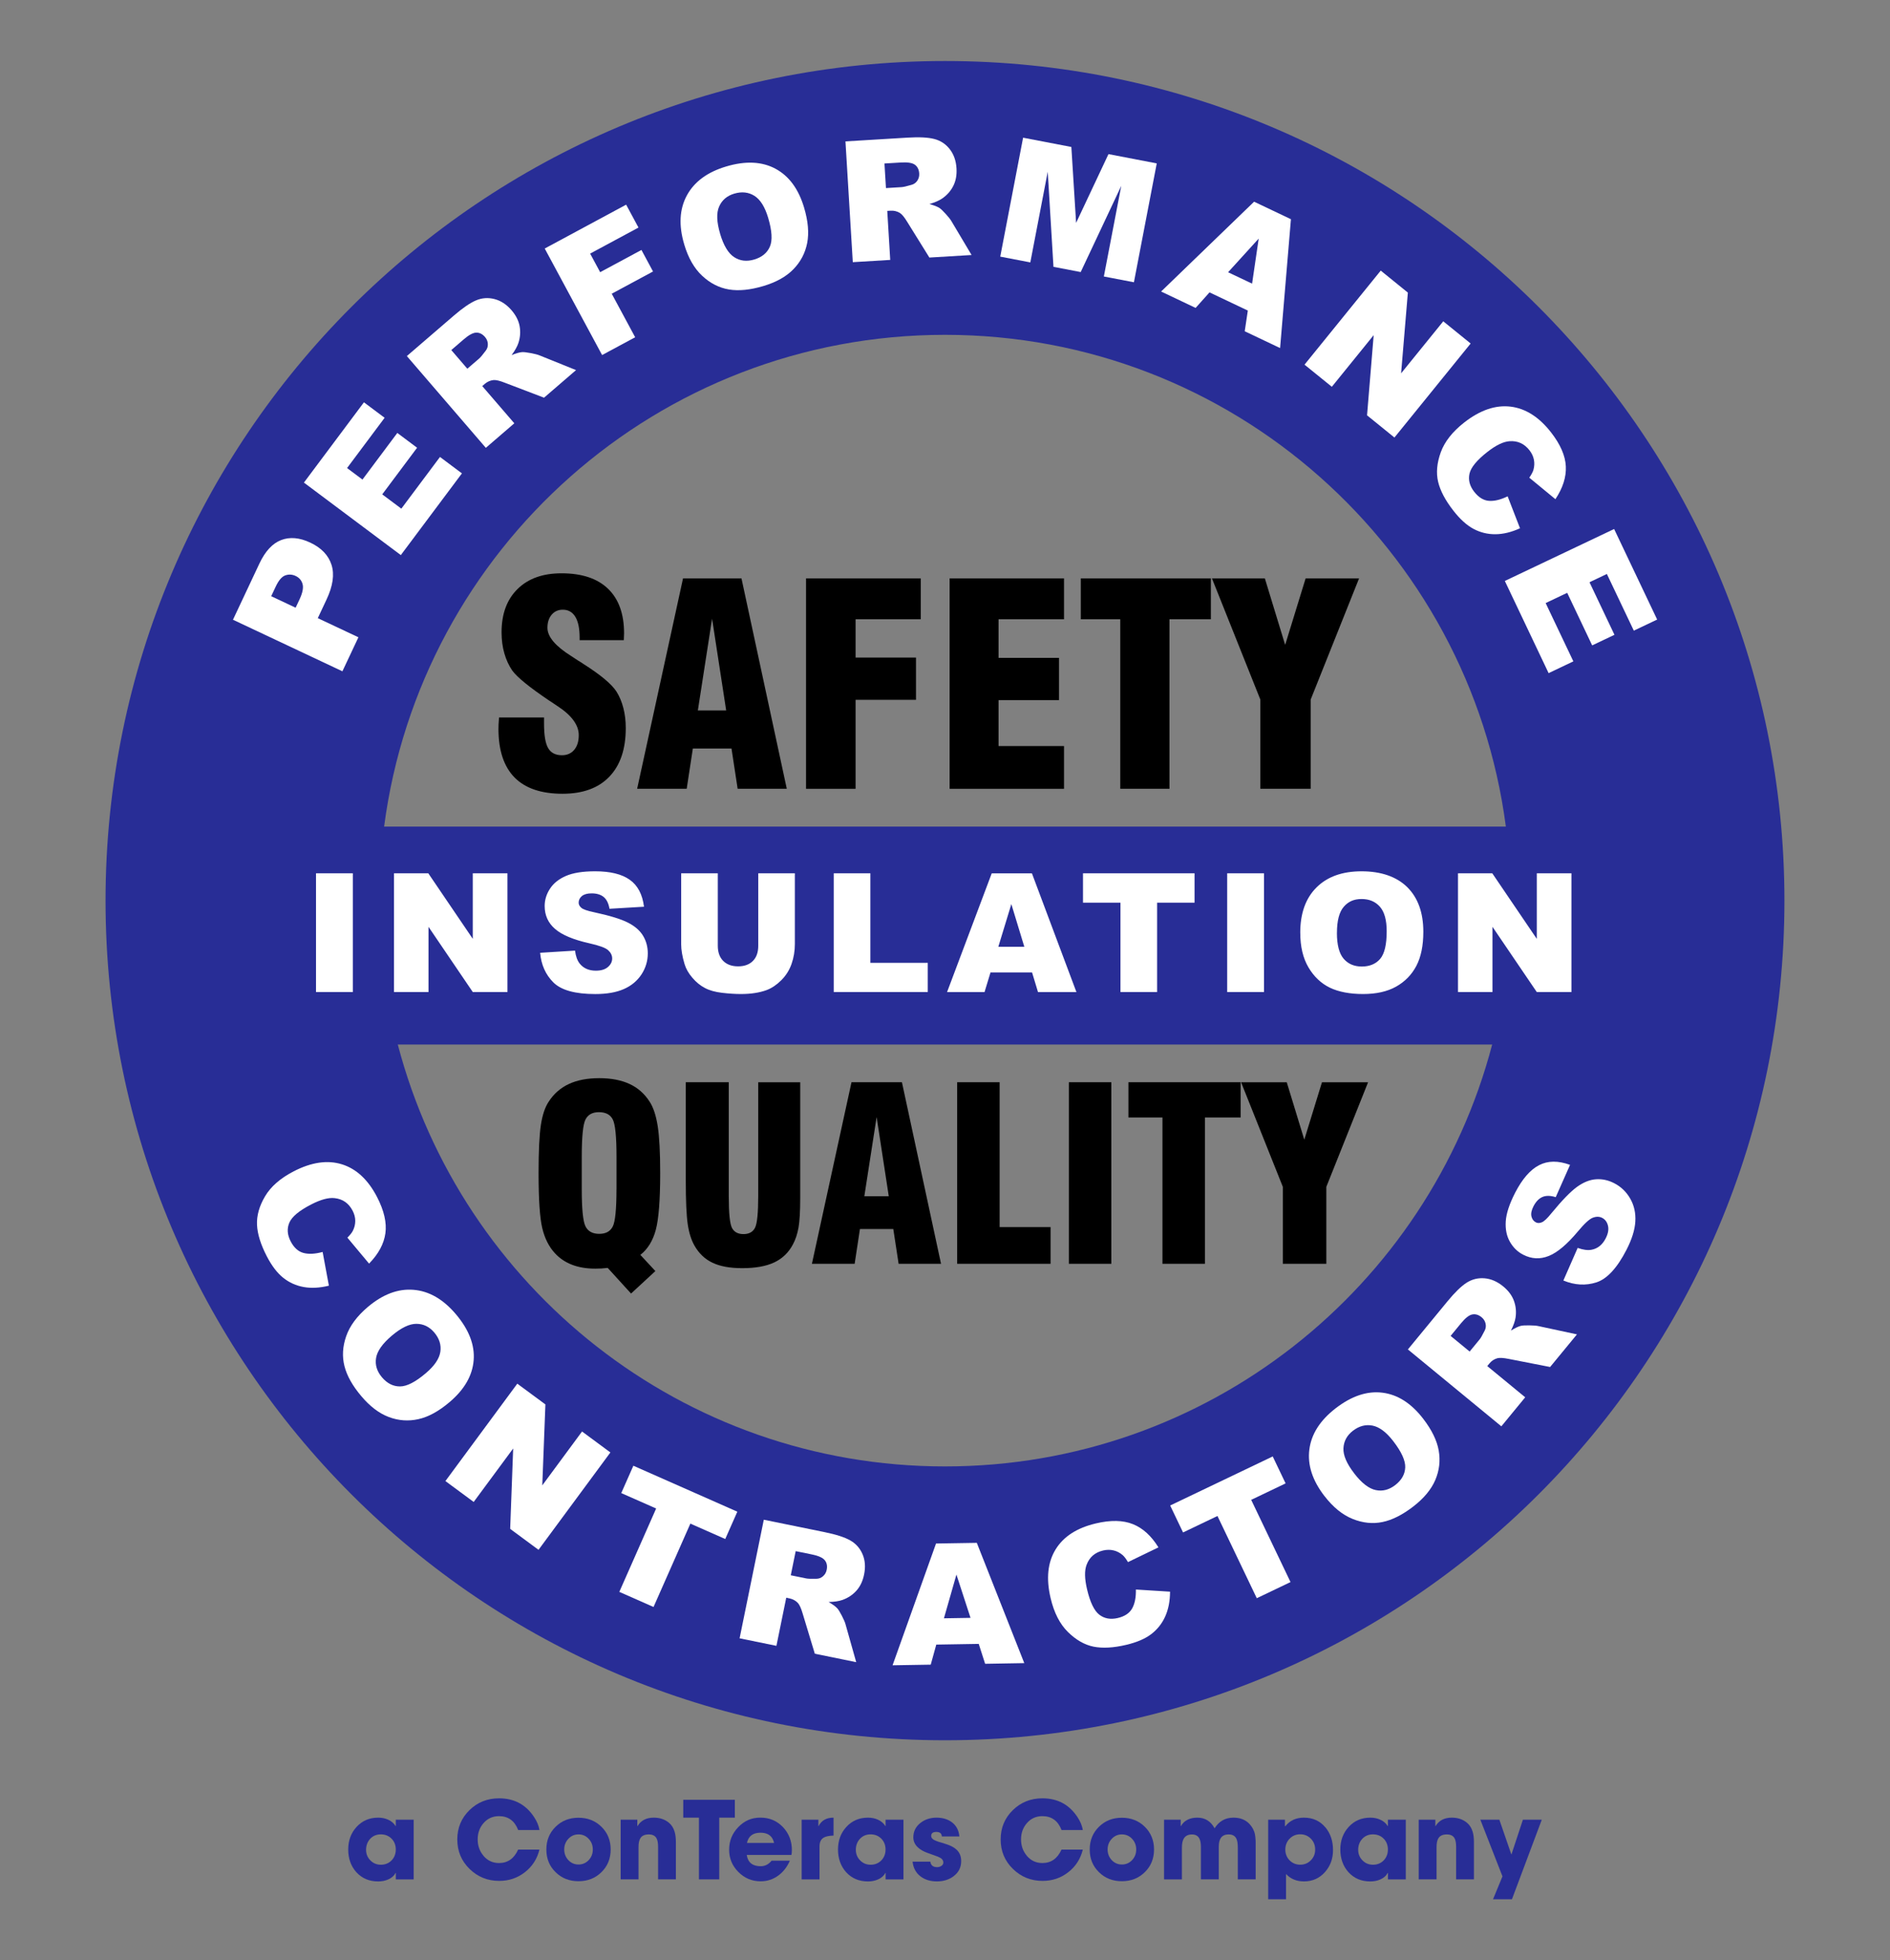 <svg xmlns="http://www.w3.org/2000/svg" id="Layer_1" viewBox="0 0 592.71 614.6"><rect x="0" y="0" width="592.71" height="614.6" fill="#808080" stroke="none"/><defs><style>.cls-1{fill:#282d96;fill-rule:evenodd;}.cls-1,.cls-2,.cls-3{stroke-width:0px;}.cls-2{fill:#000;}.cls-3{fill:#fff;}</style></defs><path class="cls-1" d="M296.35,19.13c145.39,0,263.25,117.86,263.25,263.25s-117.86,263.25-263.25,263.25S33.1,427.77,33.1,282.38,150.96,19.13,296.35,19.13h0ZM120.47,259.16h351.77c-11.37-87-85.78-154.18-175.89-154.18s-164.51,67.18-175.89,154.18h0ZM467.96,327.49H124.75c19.96,76.12,89.22,132.28,171.6,132.28s151.64-56.16,171.6-132.28h0Z"></path><path class="cls-2" d="M156.49,224.94h14.12v1.93c0,3.64.42,6.2,1.29,7.68.85,1.49,2.3,2.24,4.33,2.24,1.62,0,2.91-.57,3.85-1.7.95-1.13,1.42-2.66,1.42-4.61,0-3.2-2.3-6.29-6.87-9.23-.75-.51-1.32-.91-1.71-1.15l-.73-.47c-6.2-4.18-10.04-7.31-11.57-9.43-1.08-1.59-1.9-3.39-2.47-5.4-.57-1.99-.86-4.18-.86-6.55,0-5.76,1.67-10.29,5.01-13.57,3.33-3.29,7.94-4.93,13.79-4.93,6.37,0,11.23,1.61,14.59,4.84,3.35,3.22,5.03,7.88,5.03,13.99,0,.25-.01.61-.04,1.07-.03.45-.04.8-.04,1.07h-13.86v-.82c0-2.87-.45-5.04-1.35-6.52-.91-1.48-2.21-2.22-3.92-2.22-1.45,0-2.62.53-3.49,1.56-.89,1.04-1.33,2.41-1.33,4.12,0,2.79,2.5,5.76,7.51,8.89.92.6,1.61,1.05,2.09,1.37.41.22.96.58,1.68,1.07,5.4,3.42,8.85,6.32,10.37,8.66.94,1.51,1.67,3.23,2.16,5.16.5,1.93.75,4.02.75,6.27,0,6.61-1.71,11.68-5.15,15.26-3.42,3.57-8.32,5.35-14.68,5.35-6.68,0-11.7-1.71-15.06-5.12-3.35-3.42-5.03-8.49-5.03-15.23,0-.42.01-.88.03-1.35.01-.47.06-1.23.15-2.25h0ZM218.86,222.75h8.87l-4.42-28.77-4.46,28.77h0ZM199.81,247.31l14.39-65.97h18.33l14.21,65.97h-15.41l-1.93-12.63h-12.12l-1.93,12.63h-15.54ZM252.78,247.31v-65.97h35.97v12.81h-20.44v12.02h18.95v13.25h-18.95v27.9h-15.53ZM297.8,247.31v-65.97h35.88v12.81h-20.53v12.11h18.95v13.25h-18.95v14.39h20.53v13.42h-35.88ZM351.31,247.31v-53.16h-12.37v-12.81h40.79v12.81h-12.98v53.16h-15.44ZM395.25,247.31v-27.97l-15.18-38h16.59l6.37,20.86,6.42-20.86h16.76l-15.18,38v27.97h-15.79Z"></path><path class="cls-2" d="M193.34,372.91v-10.27c0-6.31-.4-10.22-1.2-11.71-.79-1.49-2.23-2.23-4.3-2.23s-3.44.77-4.23,2.3c-.78,1.53-1.17,5.4-1.17,11.64v10.27c0,6.17.39,10.03,1.17,11.59.78,1.56,2.22,2.35,4.3,2.35s3.47-.77,4.25-2.3c.78-1.53,1.17-5.4,1.17-11.64h0ZM190.59,397.53c-.67.08-1.32.14-1.97.18-.66.04-1.3.05-1.94.05-2.75,0-5.17-.4-7.29-1.22-2.11-.81-3.9-2.02-5.37-3.62-1.87-2.02-3.19-4.63-3.96-7.85-.77-3.22-1.16-8.98-1.16-17.28,0-6.87.24-11.9.72-15.06.48-3.15,1.3-5.6,2.46-7.33,1.61-2.48,3.73-4.34,6.34-5.54,2.6-1.21,5.78-1.82,9.51-1.82s6.9.61,9.5,1.82c2.6,1.2,4.69,3.05,6.29,5.54,1.17,1.79,2.03,4.38,2.55,7.75.52,3.36.77,8.24.77,14.65,0,8.48-.47,14.42-1.39,17.84-.92,3.41-2.54,6.02-4.83,7.81l4.71,5.07-7.63,7.05-7.3-8.02h0ZM215.07,339.32h13.47v35.67c0,5.39.34,8.73,1.02,10.02.67,1.27,1.87,1.92,3.6,1.92s2.95-.67,3.62-1.99c.67-1.34,1-4.64,1-9.94v-35.67h13.17v36.33c0,4.11-.18,7.19-.53,9.22-.37,2.03-.95,3.8-1.77,5.3-1.35,2.56-3.31,4.44-5.87,5.64-2.56,1.2-5.9,1.79-10.02,1.79-3.8,0-6.89-.55-9.27-1.68-2.4-1.12-4.29-2.91-5.69-5.37-1.01-1.75-1.72-4-2.13-6.74-.4-2.72-.61-7.34-.61-13.85v-30.64h0ZM271.06,375.05h7.66l-3.81-24.82-3.85,24.82h0ZM254.62,396.24l12.41-56.92h15.82l12.26,56.92h-13.3l-1.67-10.9h-10.46l-1.66,10.9h-13.41ZM329.46,396.24h-29.29v-56.92h13.32v45.41h15.97v11.5h0ZM335.2,396.24v-56.92h13.32v56.92h-13.32ZM364.55,396.24v-45.87h-10.67v-11.05h35.19v11.05h-11.2v45.87h-13.32ZM402.3,396.24v-24.13l-13.09-32.78h14.32l5.5,18,5.54-18h14.46l-13.09,32.78v24.13h-13.62Z"></path><path class="cls-3" d="M99.1,273.8h11.55v37.24h-11.55v-37.24h0ZM123.57,273.8h10.74l13.96,20.56v-20.56h10.87v37.24h-10.87l-13.89-20.45v20.45h-10.82v-37.24h0ZM169.41,298.73l10.92-.68c.23,1.77.72,3.12,1.45,4.04,1.19,1.5,2.88,2.25,5.08,2.25,1.64,0,2.9-.38,3.79-1.15.89-.77,1.33-1.66,1.33-2.68,0-.96-.42-1.83-1.26-2.59-.84-.76-2.8-1.47-5.88-2.16-5.04-1.13-8.63-2.64-10.78-4.52-2.17-1.87-3.25-4.27-3.25-7.18,0-1.91.55-3.71,1.66-5.41,1.11-1.71,2.77-3.04,5-4.01,2.23-.97,5.28-1.46,9.15-1.46,4.76,0,8.38.88,10.88,2.66,2.5,1.77,3.98,4.59,4.46,8.45l-10.82.64c-.29-1.69-.89-2.92-1.81-3.68-.93-.77-2.2-1.15-3.82-1.15-1.33,0-2.35.29-3.03.85-.68.56-1.01,1.26-1.01,2.07,0,.59.28,1.12.82,1.59.53.49,1.81.94,3.84,1.37,5.03,1.08,8.62,2.18,10.79,3.29,2.18,1.11,3.76,2.48,4.75,4.13.99,1.64,1.48,3.48,1.48,5.51,0,2.38-.66,4.59-1.98,6.61-1.33,2.01-3.16,3.55-5.54,4.59-2.37,1.04-5.35,1.56-8.95,1.56-6.33,0-10.71-1.22-13.15-3.66-2.44-2.44-3.81-5.53-4.14-9.28h0ZM237.78,273.8h11.49v22.18c0,2.19-.35,4.27-1.03,6.22-.68,1.96-1.76,3.67-3.22,5.13-1.47,1.46-3,2.49-4.6,3.09-2.24.82-4.92,1.24-8.05,1.24-1.81,0-3.79-.13-5.93-.38-2.14-.25-3.94-.75-5.37-1.51-1.44-.75-2.76-1.82-3.94-3.21-1.2-1.39-2.01-2.82-2.45-4.29-.71-2.37-1.07-4.46-1.07-6.29v-22.18h11.49v22.71c0,2.03.56,3.61,1.68,4.75,1.13,1.14,2.69,1.72,4.68,1.72s3.52-.56,4.65-1.69c1.12-1.12,1.68-2.71,1.68-4.78v-22.71h0ZM261.46,273.8h11.49v28.09h18v9.15h-29.49v-37.24h0ZM323.66,304.91h-13.04l-1.87,6.14h-11.75l14.01-37.24h12.6l13.96,37.24h-12.05l-1.86-6.14h0ZM321.23,296.84l-4.07-13.38-4.08,13.38h8.15ZM339.62,273.8h35v9.21h-11.75v28.03h-11.49v-28.03h-11.75v-9.21h0ZM384.85,273.8h11.55v37.24h-11.55v-37.24h0ZM407.76,292.45c0-6.08,1.69-10.81,5.08-14.19,3.39-3.39,8.11-5.08,14.16-5.08s10.97,1.66,14.33,4.98c3.35,3.33,5.03,7.99,5.03,13.98,0,4.35-.73,7.91-2.19,10.7-1.46,2.78-3.59,4.95-6.35,6.5-2.77,1.55-6.22,2.32-10.36,2.32s-7.67-.67-10.43-2c-2.75-1.34-4.98-3.46-6.69-6.35-1.71-2.89-2.57-6.51-2.57-10.86h0ZM419.26,292.48c0,3.75.7,6.46,2.1,8.1,1.4,1.64,3.31,2.46,5.72,2.46s4.39-.81,5.75-2.41c1.36-1.61,2.04-4.49,2.04-8.66,0-3.5-.71-6.06-2.12-7.67-1.42-1.62-3.34-2.43-5.76-2.43s-4.2.82-5.6,2.46c-1.41,1.64-2.12,4.36-2.12,8.15h0ZM457.24,273.8h10.74l13.96,20.56v-20.56h10.87v37.24h-10.87l-13.89-20.45v20.45h-10.82v-37.24h0Z"></path><path class="cls-1" d="M151.61,581.85c1.28,1.51,2.91,2.27,4.89,2.27,2.72,0,4.72-1.4,5.99-4.21h6.68c-.72,2.93-2.25,5.3-4.59,7.11-2.31,1.8-4.99,2.7-8.02,2.7-3.64,0-6.74-1.25-9.3-3.75-2.57-2.51-3.85-5.59-3.85-9.24s1.27-6.7,3.82-9.2c2.54-2.47,5.62-3.7,9.27-3.7,4.74,0,8.4,1.95,10.98,5.86.9,1.35,1.47,2.71,1.7,4.08h-6.68c-1.11-2.9-3.12-4.35-6.02-4.35-1.96,0-3.58.73-4.85,2.19-1.22,1.41-1.83,3.1-1.83,5.09s.61,3.73,1.83,5.15Z"></path><path class="cls-1" d="M211.98,589.24h-5.6v-10.22c0-1.22-.18-2.12-.53-2.72-.45-.77-1.25-1.15-2.4-1.15-1.22,0-2.08.37-2.58,1.12-.42.61-.63,1.55-.63,2.8v10.17h-5.6v-18.71h5.22v1.99h.08c1.07-1.76,2.77-2.63,5.08-2.63,1.9,0,3.5.54,4.79,1.63.81.68,1.39,1.6,1.74,2.75.28.9.41,1.99.41,3.28v11.7Z"></path><polygon class="cls-1" points="225.56 589.24 219.19 589.24 219.19 569.89 214.27 569.89 214.27 564.29 230.45 564.29 230.45 569.89 225.56 569.89 225.56 589.24"></polygon><path class="cls-1" d="M261.41,575.51c-1.44.04-2.48.26-3.13.66-.86.53-1.28,1.45-1.28,2.78v10.29h-5.6v-18.71h5.25v1.99h.08c.89-1.76,2.45-2.63,4.67-2.63v5.63Z"></path><path class="cls-1" d="M299.04,588.27c-1.44,1.07-3.18,1.61-5.23,1.61s-3.75-.52-5.12-1.56c-1.46-1.11-2.29-2.66-2.5-4.64h5.56c.16,1.15.87,1.73,2.12,1.73.48,0,.92-.12,1.3-.36.44-.27.66-.64.66-1.1,0-.58-.3-1.06-.89-1.43l-.82-.4-3.24-1.17c-1.31-.47-2.33-1.06-3.06-1.76-.93-.88-1.4-1.92-1.4-3.13,0-1.85.76-3.37,2.27-4.54,1.39-1.08,3.06-1.63,4.99-1.63s3.58.49,4.86,1.46c1.37,1.04,2.15,2.52,2.32,4.44h-5.5c-.03-.94-.61-1.42-1.74-1.42-1.06,0-1.6.42-1.6,1.25,0,.62.49,1.14,1.48,1.53.33.14.83.31,1.5.51.05.01.13.03.21.05l1.51.48c.67.22,1.25.45,1.73.69.59.3,1.09.64,1.5,1.02.99.91,1.48,2.11,1.48,3.6,0,1.99-.8,3.57-2.39,4.76Z"></path><path class="cls-1" d="M322.01,581.85c1.28,1.51,2.91,2.27,4.89,2.27,2.72,0,4.72-1.4,5.99-4.21h6.68c-.72,2.93-2.25,5.3-4.59,7.11-2.31,1.8-4.99,2.7-8.02,2.7-3.64,0-6.74-1.25-9.3-3.75-2.57-2.51-3.85-5.59-3.85-9.24s1.27-6.7,3.82-9.2c2.54-2.47,5.62-3.7,9.27-3.7,4.74,0,8.4,1.95,10.98,5.86.9,1.35,1.47,2.71,1.7,4.08h-6.68c-1.11-2.9-3.12-4.35-6.02-4.35-1.96,0-3.58.73-4.85,2.19-1.22,1.41-1.83,3.1-1.83,5.09s.61,3.73,1.83,5.15Z"></path><path class="cls-1" d="M393.78,589.24h-5.6v-9.94c0-1.28-.15-2.23-.46-2.85-.44-.87-1.24-1.3-2.4-1.3s-1.98.38-2.48,1.14c-.42.63-.63,1.54-.63,2.73v10.22h-5.6v-10.17c0-1.16-.17-2.06-.51-2.68-.45-.82-1.21-1.23-2.29-1.23-1.19,0-2.04.42-2.55,1.25-.41.66-.61,1.62-.61,2.9v9.94h-5.6v-18.71h5.22v1.99h.08c.5-.91,1.23-1.58,2.17-2.03.85-.41,1.84-.61,2.98-.61,2.39,0,4.19,1.11,5.4,3.34,1.4-2.23,3.38-3.34,5.93-3.34,2.05,0,3.69.63,4.92,1.89.94.97,1.55,2.09,1.81,3.36.1.53.16,1.15.2,1.86.01.28.02.6.02.99v11.26Z"></path><path class="cls-1" d="M462.25,589.24h-5.6v-10.22c0-1.22-.18-2.12-.53-2.72-.45-.77-1.25-1.15-2.4-1.15-1.22,0-2.08.37-2.58,1.12-.42.61-.63,1.55-.63,2.8v10.17h-5.6v-18.71h5.22v1.99h.08c1.07-1.76,2.77-2.63,5.08-2.63,1.9,0,3.5.54,4.79,1.63.81.68,1.39,1.6,1.74,2.75.28.9.41,1.99.41,3.28v11.7Z"></path><polygon class="cls-1" points="474.15 595.48 468.22 595.48 471.18 588.3 464.24 570.53 470.2 570.53 473.95 581.39 474.01 581.39 477.59 570.53 483.51 570.53 474.15 595.48"></polygon><path class="cls-1" d="M277.72,570.53v1.99h-.07c-.53-.88-1.32-1.55-2.37-2.01-.94-.42-1.97-.62-3.09-.62-2.75,0-5.03.98-6.81,2.95-1.72,1.9-2.58,4.24-2.58,7.04s.85,5.21,2.54,7.1c1.76,1.94,4.04,2.91,6.86,2.91,1.13,0,2.17-.2,3.11-.61,1.1-.47,1.88-1.16,2.35-2.06h.07v2.03h5.6v-18.71h-5.6ZM276.4,583.28c-.89.91-2.01,1.37-3.36,1.37s-2.41-.46-3.32-1.38c-.89-.91-1.33-2.02-1.33-3.32s.43-2.5,1.28-3.41c.88-.94,1.99-1.41,3.34-1.41s2.49.45,3.37,1.35c.89.9,1.33,2.04,1.33,3.4s-.44,2.5-1.32,3.41Z"></path><path class="cls-1" d="M359.01,572.75c-1.92-1.89-4.32-2.83-7.19-2.83s-5.27.94-7.18,2.83c-1.93,1.89-2.9,4.26-2.9,7.13s.97,5.23,2.9,7.11c1.91,1.89,4.3,2.83,7.18,2.83s5.27-.94,7.19-2.83c1.93-1.89,2.9-4.26,2.9-7.11s-.97-5.24-2.9-7.13ZM355.05,583.18c-.87.93-1.94,1.4-3.22,1.4s-2.34-.47-3.21-1.4c-.84-.92-1.27-2.03-1.27-3.31s.42-2.4,1.27-3.31c.87-.95,1.94-1.42,3.21-1.42s2.36.47,3.22,1.42c.85.91,1.27,2.01,1.27,3.31s-.42,2.39-1.27,3.31Z"></path><path class="cls-1" d="M415.65,572.95c-1.7-2.04-3.95-3.06-6.75-3.06-2.46,0-4.4.9-5.83,2.7h-.11v-2.06h-5.25v24.95h5.6v-7.92c1.43,1.55,3.3,2.32,5.63,2.32,2.66,0,4.86-.98,6.6-2.95,1.67-1.89,2.5-4.18,2.5-6.87,0-2.84-.8-5.22-2.39-7.13ZM411.09,583.26c-.9.92-2.01,1.38-3.34,1.38s-2.43-.46-3.34-1.38c-.89-.92-1.33-2.04-1.33-3.36s.44-2.48,1.33-3.39c.89-.93,2-1.4,3.34-1.4s2.46.47,3.36,1.4c.89.91,1.33,2.04,1.33,3.39s-.45,2.43-1.35,3.36Z"></path><path class="cls-1" d="M248.34,580.11c0-2.85-.93-5.26-2.78-7.23-1.9-2-4.26-3-7.09-3s-5.04,1-6.96,3c-1.9,1.96-2.85,4.32-2.85,7.06s.97,5.06,2.91,7c1.93,1.94,4.26,2.91,6.99,2.91,2.04,0,3.89-.61,5.55-1.83,1.56-1.15,2.75-2.7,3.59-4.64h-5.73c-.93,1.16-2.07,1.74-3.41,1.74-2.57,0-4.03-1.18-4.38-3.54h14.02c.09-.45.13-.94.13-1.48ZM234.25,577.82c.46-2.14,1.88-3.21,4.25-3.21s3.79,1.07,4.25,3.21h-8.49Z"></path><path class="cls-1" d="M188.61,572.75c-1.92-1.89-4.32-2.83-7.19-2.83s-5.27.94-7.18,2.83c-1.93,1.89-2.9,4.26-2.9,7.13s.96,5.23,2.9,7.11c1.91,1.89,4.3,2.83,7.18,2.83s5.27-.94,7.19-2.83c1.93-1.89,2.9-4.26,2.9-7.11s-.96-5.24-2.9-7.13ZM184.64,583.18c-.87.93-1.94,1.4-3.22,1.4s-2.34-.47-3.21-1.4c-.84-.92-1.27-2.03-1.27-3.31s.42-2.4,1.27-3.31c.87-.95,1.94-1.42,3.21-1.42s2.36.47,3.22,1.42c.85.91,1.27,2.01,1.27,3.31s-.42,2.39-1.27,3.31Z"></path><path class="cls-1" d="M124.12,570.53v1.99h-.07c-.53-.88-1.32-1.55-2.37-2.01-.94-.42-1.97-.62-3.09-.62-2.75,0-5.03.98-6.81,2.95-1.72,1.9-2.58,4.24-2.58,7.04s.85,5.21,2.54,7.1c1.76,1.94,4.04,2.91,6.86,2.91,1.13,0,2.17-.2,3.11-.61,1.1-.47,1.88-1.16,2.35-2.06h.07v2.03h5.6v-18.71h-5.6ZM122.81,583.28c-.89.91-2.01,1.37-3.36,1.37s-2.41-.46-3.32-1.38c-.89-.91-1.33-2.02-1.33-3.32s.43-2.5,1.28-3.41c.88-.94,1.99-1.41,3.34-1.41s2.49.45,3.37,1.35c.89.9,1.33,2.04,1.33,3.4s-.44,2.5-1.32,3.41Z"></path><path class="cls-1" d="M435.25,570.53v1.99h-.07c-.53-.88-1.32-1.55-2.37-2.01-.94-.42-1.97-.62-3.09-.62-2.75,0-5.03.98-6.81,2.95-1.72,1.9-2.58,4.24-2.58,7.04s.85,5.21,2.54,7.1c1.76,1.94,4.04,2.91,6.86,2.91,1.13,0,2.17-.2,3.11-.61,1.1-.47,1.88-1.16,2.35-2.06h.07v2.03h5.6v-18.71h-5.6ZM433.94,583.28c-.89.91-2.01,1.37-3.36,1.37s-2.41-.46-3.32-1.38c-.89-.91-1.33-2.02-1.33-3.32s.43-2.5,1.28-3.41c.88-.94,1.99-1.41,3.34-1.41s2.49.45,3.37,1.35c.89.9,1.33,2.04,1.33,3.4s-.44,2.5-1.32,3.41Z"></path><path class="cls-3" d="M73.06,194.31l8.3-17.64c1.81-3.84,4.08-6.29,6.8-7.34,2.73-1.05,5.78-.79,9.15.8,3.47,1.63,5.68,3.95,6.65,6.95s.45,6.64-1.57,10.92l-2.73,5.81,12.74,6-5.02,10.66-34.33-16.17ZM92.71,190.54l1.22-2.6c.96-2.05,1.28-3.65.96-4.81-.32-1.16-1.04-2-2.14-2.53-1.08-.51-2.16-.58-3.25-.21-1.09.37-2.1,1.54-3.03,3.52l-1.42,3.02,7.66,3.61Z"></path><path class="cls-3" d="M95.31,151.31l18.82-25.17,6.49,4.85-11.78,15.76,4.83,3.61,10.93-14.62,6.2,4.64-10.93,14.62,5.99,4.48,12.12-16.21,6.88,5.15-19.16,25.62-30.39-22.73Z"></path><path class="cls-3" d="M152.35,140.4l-24.76-28.76,14.81-12.75c2.75-2.36,5.05-3.94,6.91-4.72,1.86-.78,3.78-.91,5.77-.4s3.77,1.68,5.35,3.51c1.37,1.6,2.22,3.27,2.53,5.01s.19,3.49-.38,5.23c-.36,1.11-1.08,2.39-2.14,3.82,1.36-.56,2.44-.87,3.23-.93.53-.05,1.44.05,2.72.29,1.29.24,2.21.48,2.78.71l11.48,4.63-10.04,8.65-12.32-4.7c-1.58-.62-2.75-.9-3.52-.83-1.02.11-1.94.51-2.75,1.21l-.78.68,10.05,11.67-8.93,7.69ZM146.55,115.61l3.75-3.23c.4-.35,1.08-1.16,2.02-2.42.49-.62.71-1.34.67-2.14s-.34-1.52-.88-2.15c-.8-.93-1.71-1.39-2.72-1.38-1.02.01-2.34.71-3.96,2.11l-3.9,3.36,5.03,5.85Z"></path><path class="cls-3" d="M170.83,77.92l25.53-13.75,3.87,7.18-15.16,8.16,3.14,5.83,12.95-6.97,3.63,6.75-12.95,6.97,7.35,13.65-10.37,5.58-18-33.41Z"></path><path class="cls-3" d="M214.57,76.61c-1.77-5.94-1.49-11.05.84-15.35,2.33-4.29,6.44-7.32,12.35-9.07,6.05-1.8,11.2-1.56,15.44.72s7.23,6.34,8.97,12.2c1.26,4.25,1.58,7.95.96,11.1-.62,3.15-2.06,5.88-4.31,8.2-2.25,2.32-5.4,4.08-9.44,5.28-4.1,1.22-7.69,1.58-10.77,1.07-3.08-.51-5.87-1.93-8.38-4.26s-4.4-5.62-5.66-9.88ZM225.83,73.31c1.09,3.67,2.56,6.11,4.4,7.31,1.84,1.2,3.94,1.45,6.29.75,2.42-.72,4.05-2.06,4.91-4.02.86-1.96.68-4.98-.53-9.05-1.02-3.42-2.45-5.72-4.3-6.89-1.85-1.17-3.96-1.4-6.33-.7-2.27.67-3.85,2.02-4.74,4.03-.9,2.01-.79,4.87.31,8.58Z"></path><path class="cls-3" d="M267.44,82.21l-2.3-37.88,19.51-1.18c3.62-.22,6.4-.08,8.35.43,1.95.5,3.56,1.56,4.83,3.17s1.98,3.62,2.13,6.03c.13,2.1-.21,3.94-1.01,5.52-.8,1.58-1.96,2.89-3.47,3.93-.96.66-2.3,1.25-4.02,1.75,1.42.38,2.47.79,3.13,1.21.45.28,1.11.91,1.99,1.88s1.47,1.72,1.78,2.25l6.33,10.63-13.23.8-6.96-11.2c-.88-1.45-1.65-2.38-2.3-2.79-.88-.53-1.85-.77-2.92-.7l-1.03.06.93,15.37-11.76.71ZM277.83,58.97l4.94-.3c.53-.03,1.56-.27,3.07-.71.77-.2,1.37-.64,1.83-1.3.45-.67.65-1.41.6-2.24-.07-1.22-.52-2.14-1.33-2.75-.81-.61-2.29-.85-4.43-.72l-5.14.31.47,7.7Z"></path><path class="cls-3" d="M320.83,43.17l15.15,2.91,1.49,23.8,10.15-21.56,15.14,2.91-7.16,37.27-9.43-1.81,5.46-28.42-12.72,27.03-8.54-1.64-1.8-29.81-5.46,28.42-9.43-1.81,7.16-37.27Z"></path><path class="cls-3" d="M391.34,97.38l-12.03-5.71-4.36,4.87-10.82-5.14,29.16-28.16,11.55,5.49-3.4,40.4-11.09-5.27.97-6.47ZM392.66,88.93l2.07-14.12-9.6,10.55,7.53,3.57Z"></path><path class="cls-3" d="M433,84.84l8.51,6.9-2.12,25.31,13.22-16.31,8.59,6.96-23.9,29.48-8.59-6.96,2.08-25.14-13.12,16.19-8.57-6.94,23.9-29.48Z"></path><path class="cls-3" d="M472.8,155.62l3.88,10.01c-2.7,1.23-5.26,1.85-7.7,1.87-2.44.02-4.72-.54-6.85-1.66-2.13-1.13-4.24-3.03-6.33-5.71-2.54-3.25-4.14-6.28-4.8-9.07-.66-2.8-.39-5.87.82-9.23,1.21-3.35,3.67-6.48,7.38-9.38,4.95-3.86,9.78-5.52,14.49-4.96,4.71.56,8.95,3.24,12.71,8.06,2.94,3.77,4.49,7.32,4.65,10.67.16,3.35-.93,6.77-3.27,10.29l-8.19-6.74c.69-1,1.12-1.82,1.3-2.46.3-1.07.35-2.13.15-3.17s-.67-2.03-1.39-2.96c-1.64-2.09-3.73-3.04-6.29-2.84-1.91.13-4.2,1.24-6.88,3.33-3.32,2.59-5.19,4.87-5.64,6.83-.44,1.97.05,3.86,1.47,5.68,1.38,1.77,2.92,2.72,4.62,2.85,1.7.13,3.65-.34,5.86-1.41Z"></path><path class="cls-3" d="M506.2,165.87l13.49,28.38-7.32,3.48-8.45-17.77-5.45,2.59,7.83,16.48-6.99,3.32-7.83-16.48-6.76,3.21,8.69,18.28-7.76,3.69-13.73-28.9,34.28-16.29Z"></path><path class="cls-3" d="M101.18,392.54l1.96,10.56c-2.88.71-5.52.85-7.91.42-2.4-.43-4.54-1.4-6.42-2.9-1.88-1.5-3.61-3.77-5.17-6.79-1.89-3.67-2.91-6.93-3.04-9.81s.7-5.85,2.51-8.92c1.81-3.07,4.81-5.69,8.99-7.85,5.58-2.88,10.63-3.61,15.16-2.19,4.53,1.42,8.19,4.84,11,10.27,2.19,4.25,3.06,8.03,2.6,11.35-.46,3.32-2.17,6.48-5.12,9.5l-6.8-8.14c.86-.85,1.44-1.58,1.73-2.18.5-.99.74-2.02.74-3.09,0-1.06-.28-2.12-.82-3.16-1.22-2.36-3.1-3.68-5.65-3.96-1.9-.22-4.36.44-7.38,2-3.74,1.93-6.01,3.82-6.81,5.67-.8,1.85-.67,3.8.39,5.86,1.03,1.99,2.37,3.21,4.01,3.65s3.65.34,6.02-.3Z"></path><path class="cls-3" d="M115.32,409.8c4.73-4,9.52-5.81,14.39-5.4,4.86.4,9.29,2.95,13.27,7.66,4.08,4.82,5.94,9.63,5.56,14.43s-2.9,9.17-7.56,13.12c-3.38,2.87-6.64,4.65-9.77,5.34-3.13.7-6.21.48-9.24-.65-3.03-1.13-5.9-3.3-8.63-6.52-2.77-3.27-4.54-6.41-5.31-9.43s-.6-6.15.53-9.39c1.12-3.24,3.38-6.29,6.76-9.16ZM122.86,418.79c-2.92,2.48-4.56,4.8-4.92,6.97-.36,2.17.26,4.19,1.84,6.06,1.63,1.92,3.51,2.88,5.66,2.87,2.14,0,4.83-1.38,8.07-4.13,2.73-2.31,4.25-4.55,4.58-6.71.33-2.17-.31-4.19-1.9-6.07-1.53-1.8-3.39-2.71-5.6-2.72-2.2-.01-4.78,1.23-7.73,3.73Z"></path><path class="cls-3" d="M162.23,433.83l8.81,6.5-.98,25.38,12.47-16.89,8.89,6.57-22.54,30.53-8.89-6.57.94-25.2-12.38,16.76-8.87-6.55,22.54-30.53Z"></path><path class="cls-3" d="M198.62,459.55l32.61,14.41-3.79,8.57-10.94-4.83-11.55,26.14-10.73-4.74,11.55-26.14-10.94-4.83,3.79-8.57Z"></path><path class="cls-3" d="M231.94,513.66l7.59-37.18,19.15,3.91c3.55.73,6.2,1.58,7.96,2.58,1.75.99,3.04,2.43,3.85,4.31.81,1.88.98,4.01.49,6.38-.42,2.06-1.22,3.75-2.41,5.07-1.19,1.32-2.64,2.28-4.37,2.9-1.1.39-2.55.61-4.34.65,1.27.74,2.18,1.4,2.71,1.98.36.39.84,1.17,1.44,2.33.6,1.16.98,2.04,1.14,2.64l3.36,11.91-12.98-2.65-3.82-12.62c-.48-1.63-.98-2.73-1.49-3.29-.71-.74-1.59-1.22-2.64-1.44l-1.01-.21-3.08,15.09-11.54-2.36ZM248,493.9l4.84.99c.52.11,1.57.15,3.15.11.79,0,1.49-.26,2.1-.79.61-.53,1-1.2,1.16-2.01.25-1.2.05-2.2-.58-3-.63-.8-1.99-1.41-4.09-1.84l-5.05-1.03-1.54,7.56Z"></path><path class="cls-3" d="M306.93,515.41l-13.31.22-1.74,6.29-11.97.2,13.63-38.18,12.79-.21,14.89,37.71-12.28.21-2-6.23ZM304.36,507.25l-4.42-13.57-3.92,13.71,8.33-.14Z"></path><path class="cls-3" d="M356.21,498.37l10.72.67c-.01,2.96-.52,5.56-1.52,7.78-1,2.22-2.46,4.06-4.38,5.53-1.92,1.46-4.53,2.58-7.84,3.36-4.01.95-7.43,1.13-10.25.57-2.82-.57-5.5-2.1-8.04-4.6-2.54-2.5-4.35-6.04-5.43-10.63-1.44-6.11-.92-11.19,1.56-15.24,2.48-4.05,6.69-6.77,12.64-8.17,4.65-1.1,8.53-1.02,11.64.24,3.11,1.25,5.76,3.68,7.98,7.27l-9.55,4.62c-.62-1.04-1.18-1.78-1.69-2.21-.84-.72-1.78-1.21-2.82-1.46-1.03-.25-2.12-.24-3.27.02-2.59.61-4.32,2.12-5.21,4.52-.68,1.79-.63,4.34.15,7.64.96,4.09,2.25,6.75,3.85,7.98,1.6,1.23,3.53,1.57,5.78,1.04,2.18-.51,3.69-1.52,4.52-3.01s1.22-3.46,1.17-5.91Z"></path><path class="cls-3" d="M366.97,472.02l32.16-15.38,4.04,8.45-10.79,5.16,12.33,25.78-10.58,5.06-12.33-25.78-10.79,5.16-4.04-8.45Z"></path><path class="cls-3" d="M415.36,469.07c-3.79-4.9-5.37-9.78-4.74-14.62.62-4.84,3.37-9.14,8.25-12.91,5-3.86,9.89-5.49,14.67-4.89,4.78.6,9.03,3.31,12.76,8.15,2.71,3.51,4.34,6.85,4.89,10.01.55,3.16.19,6.23-1.07,9.2-1.27,2.97-3.57,5.75-6.9,8.32-3.39,2.62-6.61,4.24-9.66,4.87-3.05.63-6.17.32-9.35-.96-3.18-1.27-6.13-3.66-8.84-7.17ZM424.68,461.95c2.34,3.03,4.59,4.78,6.74,5.23,2.15.46,4.19-.07,6.13-1.56,1.99-1.54,3.04-3.38,3.13-5.52.09-2.14-1.16-4.89-3.75-8.25-2.18-2.83-4.35-4.45-6.5-4.88-2.15-.42-4.2.12-6.15,1.62-1.87,1.44-2.86,3.27-2.97,5.47-.11,2.2,1.01,4.83,3.38,7.89Z"></path><path class="cls-3" d="M470.83,447.2l-29.31-24.11,12.42-15.09c2.3-2.8,4.3-4.74,6-5.83,1.7-1.08,3.57-1.55,5.61-1.38s4,1.01,5.87,2.55c1.63,1.34,2.74,2.84,3.35,4.5.61,1.66.78,3.4.52,5.22-.17,1.16-.66,2.54-1.46,4.13,1.25-.78,2.25-1.27,3.02-1.47.51-.14,1.42-.2,2.73-.18,1.31.02,2.26.09,2.86.23l12.1,2.6-8.42,10.23-12.94-2.53c-1.66-.34-2.87-.41-3.61-.22-.99.28-1.83.83-2.5,1.66l-.66.8,11.9,9.79-7.48,9.1ZM460.88,423.76l3.14-3.82c.34-.41.86-1.32,1.57-2.73.37-.7.47-1.44.29-2.23-.18-.79-.59-1.44-1.23-1.97-.95-.78-1.92-1.08-2.92-.89-1,.18-2.18,1.1-3.54,2.75l-3.27,3.98,5.96,4.9Z"></path><path class="cls-3" d="M490.27,401.5l4.49-10.24c1.72.61,3.17.81,4.36.58,1.92-.37,3.39-1.55,4.42-3.55.77-1.49,1.01-2.81.73-3.98s-.89-1.98-1.81-2.46c-.87-.45-1.85-.47-2.94-.06-1.09.41-2.65,1.86-4.71,4.33-3.38,4.04-6.43,6.6-9.13,7.67-2.71,1.09-5.39.95-8.03-.41-1.73-.89-3.11-2.24-4.14-4.04-1.02-1.8-1.46-3.93-1.3-6.41.16-2.47,1.14-5.46,2.95-8.98,2.22-4.31,4.72-7.19,7.48-8.62,2.77-1.44,6.01-1.47,9.73-.1l-4.49,10.12c-1.65-.52-3.04-.54-4.16-.06-1.12.48-2.06,1.46-2.82,2.93-.62,1.21-.84,2.26-.64,3.14.2.88.67,1.51,1.4,1.89.54.28,1.15.27,1.84-.01.7-.26,1.71-1.21,3.04-2.86,3.33-4.05,6-6.8,8.02-8.26,2.02-1.45,4.01-2.25,5.96-2.38,1.95-.13,3.85.28,5.69,1.23,2.16,1.11,3.85,2.74,5.06,4.88,1.21,2.14,1.73,4.52,1.57,7.16-.16,2.63-1.09,5.58-2.77,8.85-2.96,5.74-6.11,9.14-9.45,10.21s-6.8.88-10.35-.59Z"></path></svg>